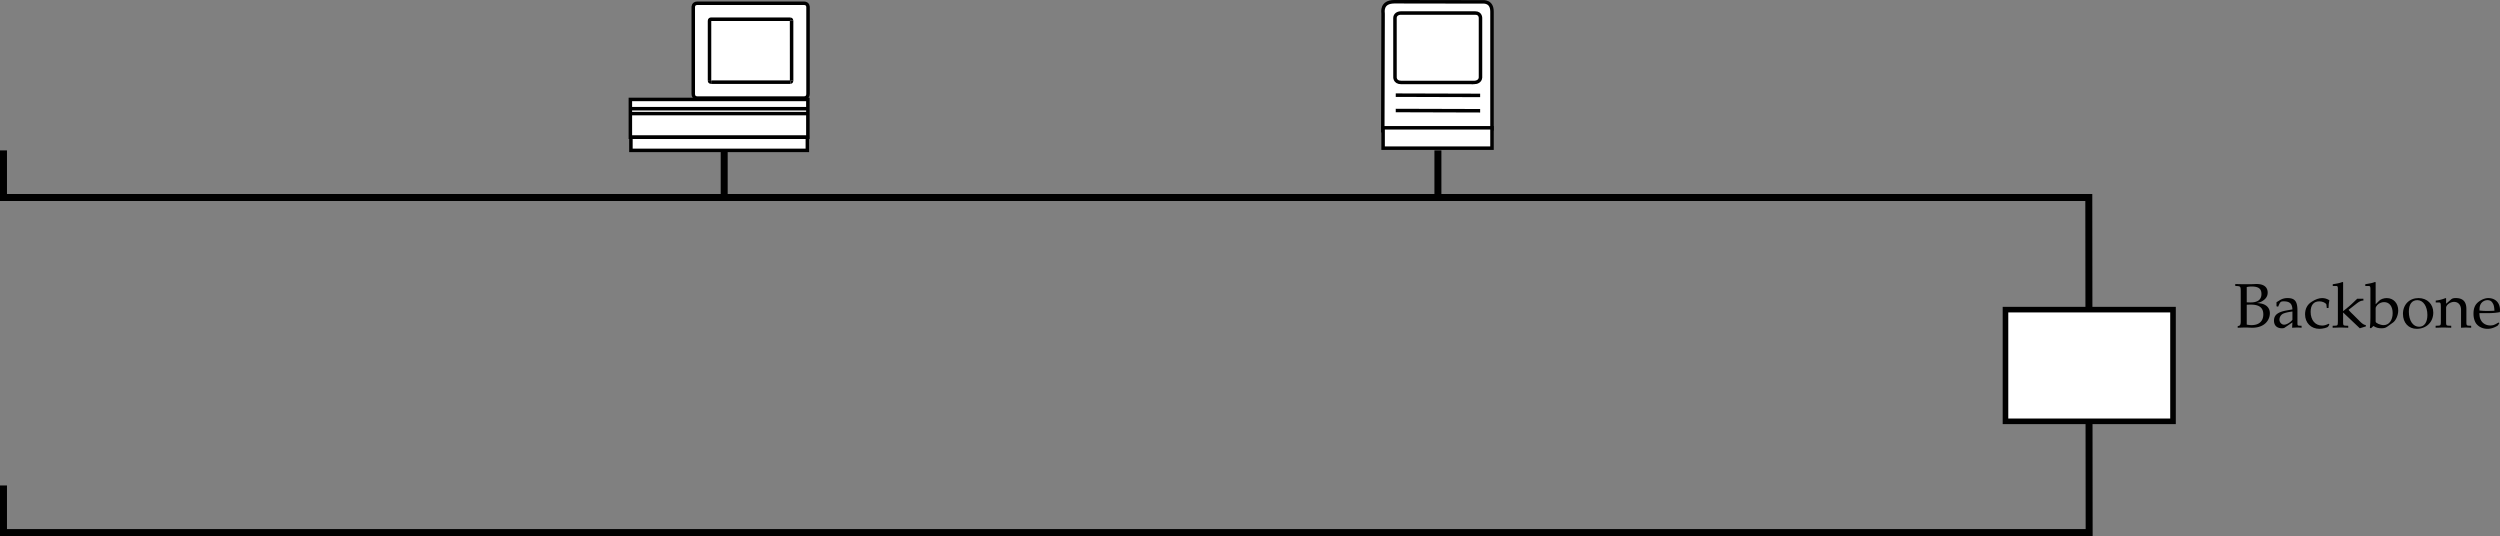 <svg xmlns="http://www.w3.org/2000/svg" xmlns:xlink="http://www.w3.org/1999/xlink" width="358.159" height="76.797"><rect width="100%" height="100%" fill="#808080" stroke="none"/><defs><path id="a" d="M.578-.188v.22c.563-.016.797-.032 1-.032h.297c.688.031.703.031.813.031.656 0 1.25-.172 1.656-.469.531-.374.843-.968.843-1.609 0-.469-.187-.828-.515-1.078-.36-.25-.656-.328-1.344-.39.438-.079.64-.172.89-.344.438-.297.657-.672.657-1.141 0-.797-.563-1.234-1.594-1.234-.094 0-.094 0-.812.03h-.813c-.25 0-.656 0-1.422-.03v.28l.329.016c.421.047.453.094.453.813v4.266c0 .343-.063.53-.204.593zm1.297-3.078c.344-.015.406-.015.594-.015 1.219 0 1.781.453 1.781 1.406 0 .969-.61 1.531-1.688 1.531a3.08 3.08 0 0 1-.687-.078zm0-2.53c.234-.048.406-.079.703-.079 1 0 1.406.328 1.406 1.078 0 .797-.53 1.203-1.562 1.203-.156 0-.281 0-.547-.015zm0 0"/><path id="b" d="M2.922-.734 2.875.03c.438-.014.578-.03.703-.03.11 0 .172 0 .469.016l.187.015V-.25l-.343-.016c-.235-.015-.25-.046-.25-.515v-1.656c0-1.313-.375-1.782-1.422-1.782-.406 0-.75.094-1.094.297l-.484.297v.578l.234.063L1-3.266c.188-.421.281-.484.688-.484.843 0 1.203.344 1.234 1.156l-.89.156C.796-2.203.281-1.78.281-.984c0 .687.421 1.093 1.14 1.093.172 0 .312-.03.375-.078zm0-.375c-.266.359-.828.703-1.188.703-.359 0-.671-.328-.671-.719a.98.98 0 0 1 .437-.813c.234-.14.734-.265 1.422-.359zm0 0"/><path id="c" d="M3.594-2.797c0-.422.047-.781.125-1.11-.36-.218-.672-.312-1.047-.312-.438 0-.938.172-1.469.516-.64.39-.969 1.015-.969 1.812 0 1.22.844 2.079 2.063 2.079.469 0 1.14-.172 1.234-.313l.188-.281-.094-.14c-.344.171-.625.265-.938.265-1 0-1.656-.781-1.656-1.969 0-.969.438-1.5 1.25-1.5.406 0 .828.172 1 .406l.063.547zm0 0"/><path id="d" d="M.188-.25v.281C.813.016 1.078 0 1.327 0c.25 0 .5.016 1.094.031V-.25l-.39-.016c-.329-.03-.345-.062-.345-.656v-1.234L4.079.109l.86-.265V-.36c-.22 0-.47-.157-.766-.438L3.047-1.922a5.88 5.88 0 0 1-.578-.61l1.156-.905c.438-.329.656-.422.969-.422v-.266h-.89c-.579.563-1 .969-1.36 1.25l-.656.531v-4.125l-.079-.062c-.39.156-.687.218-1.406.328v.25H.72c.156 0 .219.11.219.375v4.656C.923-.328.923-.297.61-.266zm0 0"/><path id="e" d="m1.344-6.469-.078-.062c-.391.156-.688.218-1.407.328v.25h.516c.156 0 .219.11.219.375v4.203c0 .563-.016.813-.078 1.422l.156.062.36-.328c.359.235.671.328 1.155.328.344 0 .579-.062.782-.203l.89-.64c.391-.297.72-1.032.72-1.704 0-1.046-.688-1.78-1.641-1.78-.422 0-.876.155-1.094.39l-.5.5zm0 3.703c0-.125.093-.296.234-.453.25-.265.61-.422.984-.422.75 0 1.22.61 1.22 1.579 0 1.015-.516 1.718-1.298 1.718-.468 0-1.14-.297-1.14-.5zm0 0"/><path id="f" d="M2.516-4.219C1.203-4.219.28-3.297.28-1.953c0 1.266.797 2.14 1.969 2.14 1.39 0 2.375-.968 2.375-2.328 0-1.218-.875-2.078-2.11-2.078zm-.172.297c.844 0 1.437.89 1.437 2.125 0 1.047-.437 1.688-1.187 1.688-.875 0-1.469-.875-1.469-2.157 0-1.078.438-1.656 1.219-1.656zm0 0"/><path id="g" d="M3.688.031C4.109.016 4.25 0 4.405 0c.125 0 .297.016.735.031V-.25l-.36-.016c-.312-.03-.328-.062-.328-.656v-1.734c0-1.047-.5-1.563-1.516-1.563-.328 0-.515.047-.703.219l-.687.594v-.781l-.078-.032a4.904 4.904 0 0 1-1.407.36v.265H.39c.375 0 .39.031.406.656v2.016c0 .594-.031.625-.344.656L.047-.25v.281C.625.016.875 0 1.172 0c.281 0 .531.016 1.11.031V-.25l-.407-.016c-.313-.03-.328-.062-.328-.656v-1.906c0-.406.594-.844 1.14-.844.61 0 1 .453 1 1.14zm0 0"/><path id="h" d="m3.938-.625-.126-.094c-.562.344-.78.422-1.171.422-.579 0-1.063-.266-1.313-.703-.172-.281-.234-.547-.25-1.063h1.313c.64 0 1.062-.046 1.625-.14 0-.125.015-.203.015-.313 0-1.03-.672-1.703-1.687-1.703-.313 0-.703.11-1.078.328C.53-3.453.234-2.906.234-1.969c0 .563.141 1.047.375 1.39.36.485.954.766 1.641.766.344 0 .672-.078 1.031-.234.235-.11.438-.219.469-.281zm-.704-1.781c-.468.015-.671.031-1.015.031a9.74 9.74 0 0 1-1.125-.063c0-.421.031-.609.14-.859a1.12 1.12 0 0 1 1-.625c.313 0 .547.11.704.36.203.296.265.562.296 1.156zm0 0"/></defs><path fill="#fff" d="M113.383 19.664h2.355v-5.418h-25.43v5.418h23.075"/><path fill="none" stroke="#000" stroke-miterlimit="10" stroke-width=".5" d="M113.383 19.664h2.355v-5.418h-25.43v5.418zm0 0"/><path fill="#fff" d="M115.086 21.543h.578v-1.879H90.387v1.879h24.699"/><path fill="none" stroke="#000" stroke-miterlimit="10" stroke-width=".5" d="M115.086 21.543h.578v-1.879H90.387v1.879zm0 0"/><path fill="#fff" d="M115.195 14.047s.567.039.567-.602V1.031s.035-.566-.602-.566H99.922c-.637 0-.602.566-.602.566v12.414c0 .64.567.602.567.602h15.308"/><path fill="none" stroke="#000" stroke-miterlimit="10" stroke-width=".5" d="M115.195 14.047s.567.039.567-.602V1.031s.035-.566-.602-.566H99.922c-.637 0-.602.566-.602.566v12.414c0 .64.567.602.567.602zm.543 1.527h-25.43m.001.703h25.43m-13.86-4.504 11.36-.003m.171-.215-.004-8.586"/><path fill="none" stroke="#000" stroke-miterlimit="10" stroke-width=".5" d="M113.223 2.754h-11.399s-.18.008-.176.215v8.605m-.003.016s.008.18.218.176m11.367-9.012s.18.008.176.215m-.168 8.801s.176-.008.172-.215"/><path fill="none" stroke="#000" d="M103.75 21.547v6.5M.5 69.547v6.75h298.8l-.05-48H.5v-6.75"/><path fill="#fff" d="M311.313 60.36v-16h-24v16h24"/><path fill="none" stroke="#000" stroke-miterlimit="10" stroke-width=".8" d="M311.313 60.36v-16h-24v16zm0 0"/><g transform="translate(62 -746.703)"><use xlink:href="#a" width="100%" height="100%" x="258" y="793.625"/><use xlink:href="#b" width="100%" height="100%" x="263.499" y="793.625"/><use xlink:href="#c" width="100%" height="100%" x="267.999" y="793.625"/><use xlink:href="#d" width="100%" height="100%" x="271.995" y="793.625"/><use xlink:href="#e" width="100%" height="100%" x="276.999" y="793.625"/><use xlink:href="#f" width="100%" height="100%" x="281.976" y="793.625"/><use xlink:href="#g" width="100%" height="100%" x="286.89" y="793.625"/><use xlink:href="#h" width="100%" height="100%" x="292.128" y="793.625"/></g><path fill="#fff" d="M198.25 18.45h15.5V1.667c0-1.5-1.164-1.422-1.5-1.398l-12.5-.02c-1.898.02-1.61 1.484-1.602 1.719l-.046 16.582.148-.102"/><path fill="none" stroke="#000" stroke-miterlimit="10" stroke-width=".5" d="M198.25 18.45h15.5V1.667c0-1.5-1.164-1.422-1.5-1.398l-12.5-.02c-1.898.02-1.61 1.484-1.602 1.719l-.046 16.582zm0 0"/><path fill="none" stroke="#000" stroke-miterlimit="10" stroke-width=".5" d="M211.25 11.816h-10.5c-1 0-.898-.847-.898-.847l-.004-8.38c0-.472.402-.722.851-.722h10.652c.797 0 .75.75.75.75v8.5c-.05.551-.585.688-.851.7zm0 0"/><path stroke="#000" stroke-miterlimit="10" stroke-width=".5" d="m199.96 13.633 12.09.035m-12.09 2.164 12.09.035"/><path fill="#fff" d="M213.75 18.309v2.918h-15.602v-2.918h15.602"/><path fill="none" stroke="#000" stroke-miterlimit="10" stroke-width=".5" d="M213.75 18.309v2.918h-15.602v-2.918zm0 0"/><path fill="none" stroke="#000" d="M206 21.547v6.5"/></svg>
